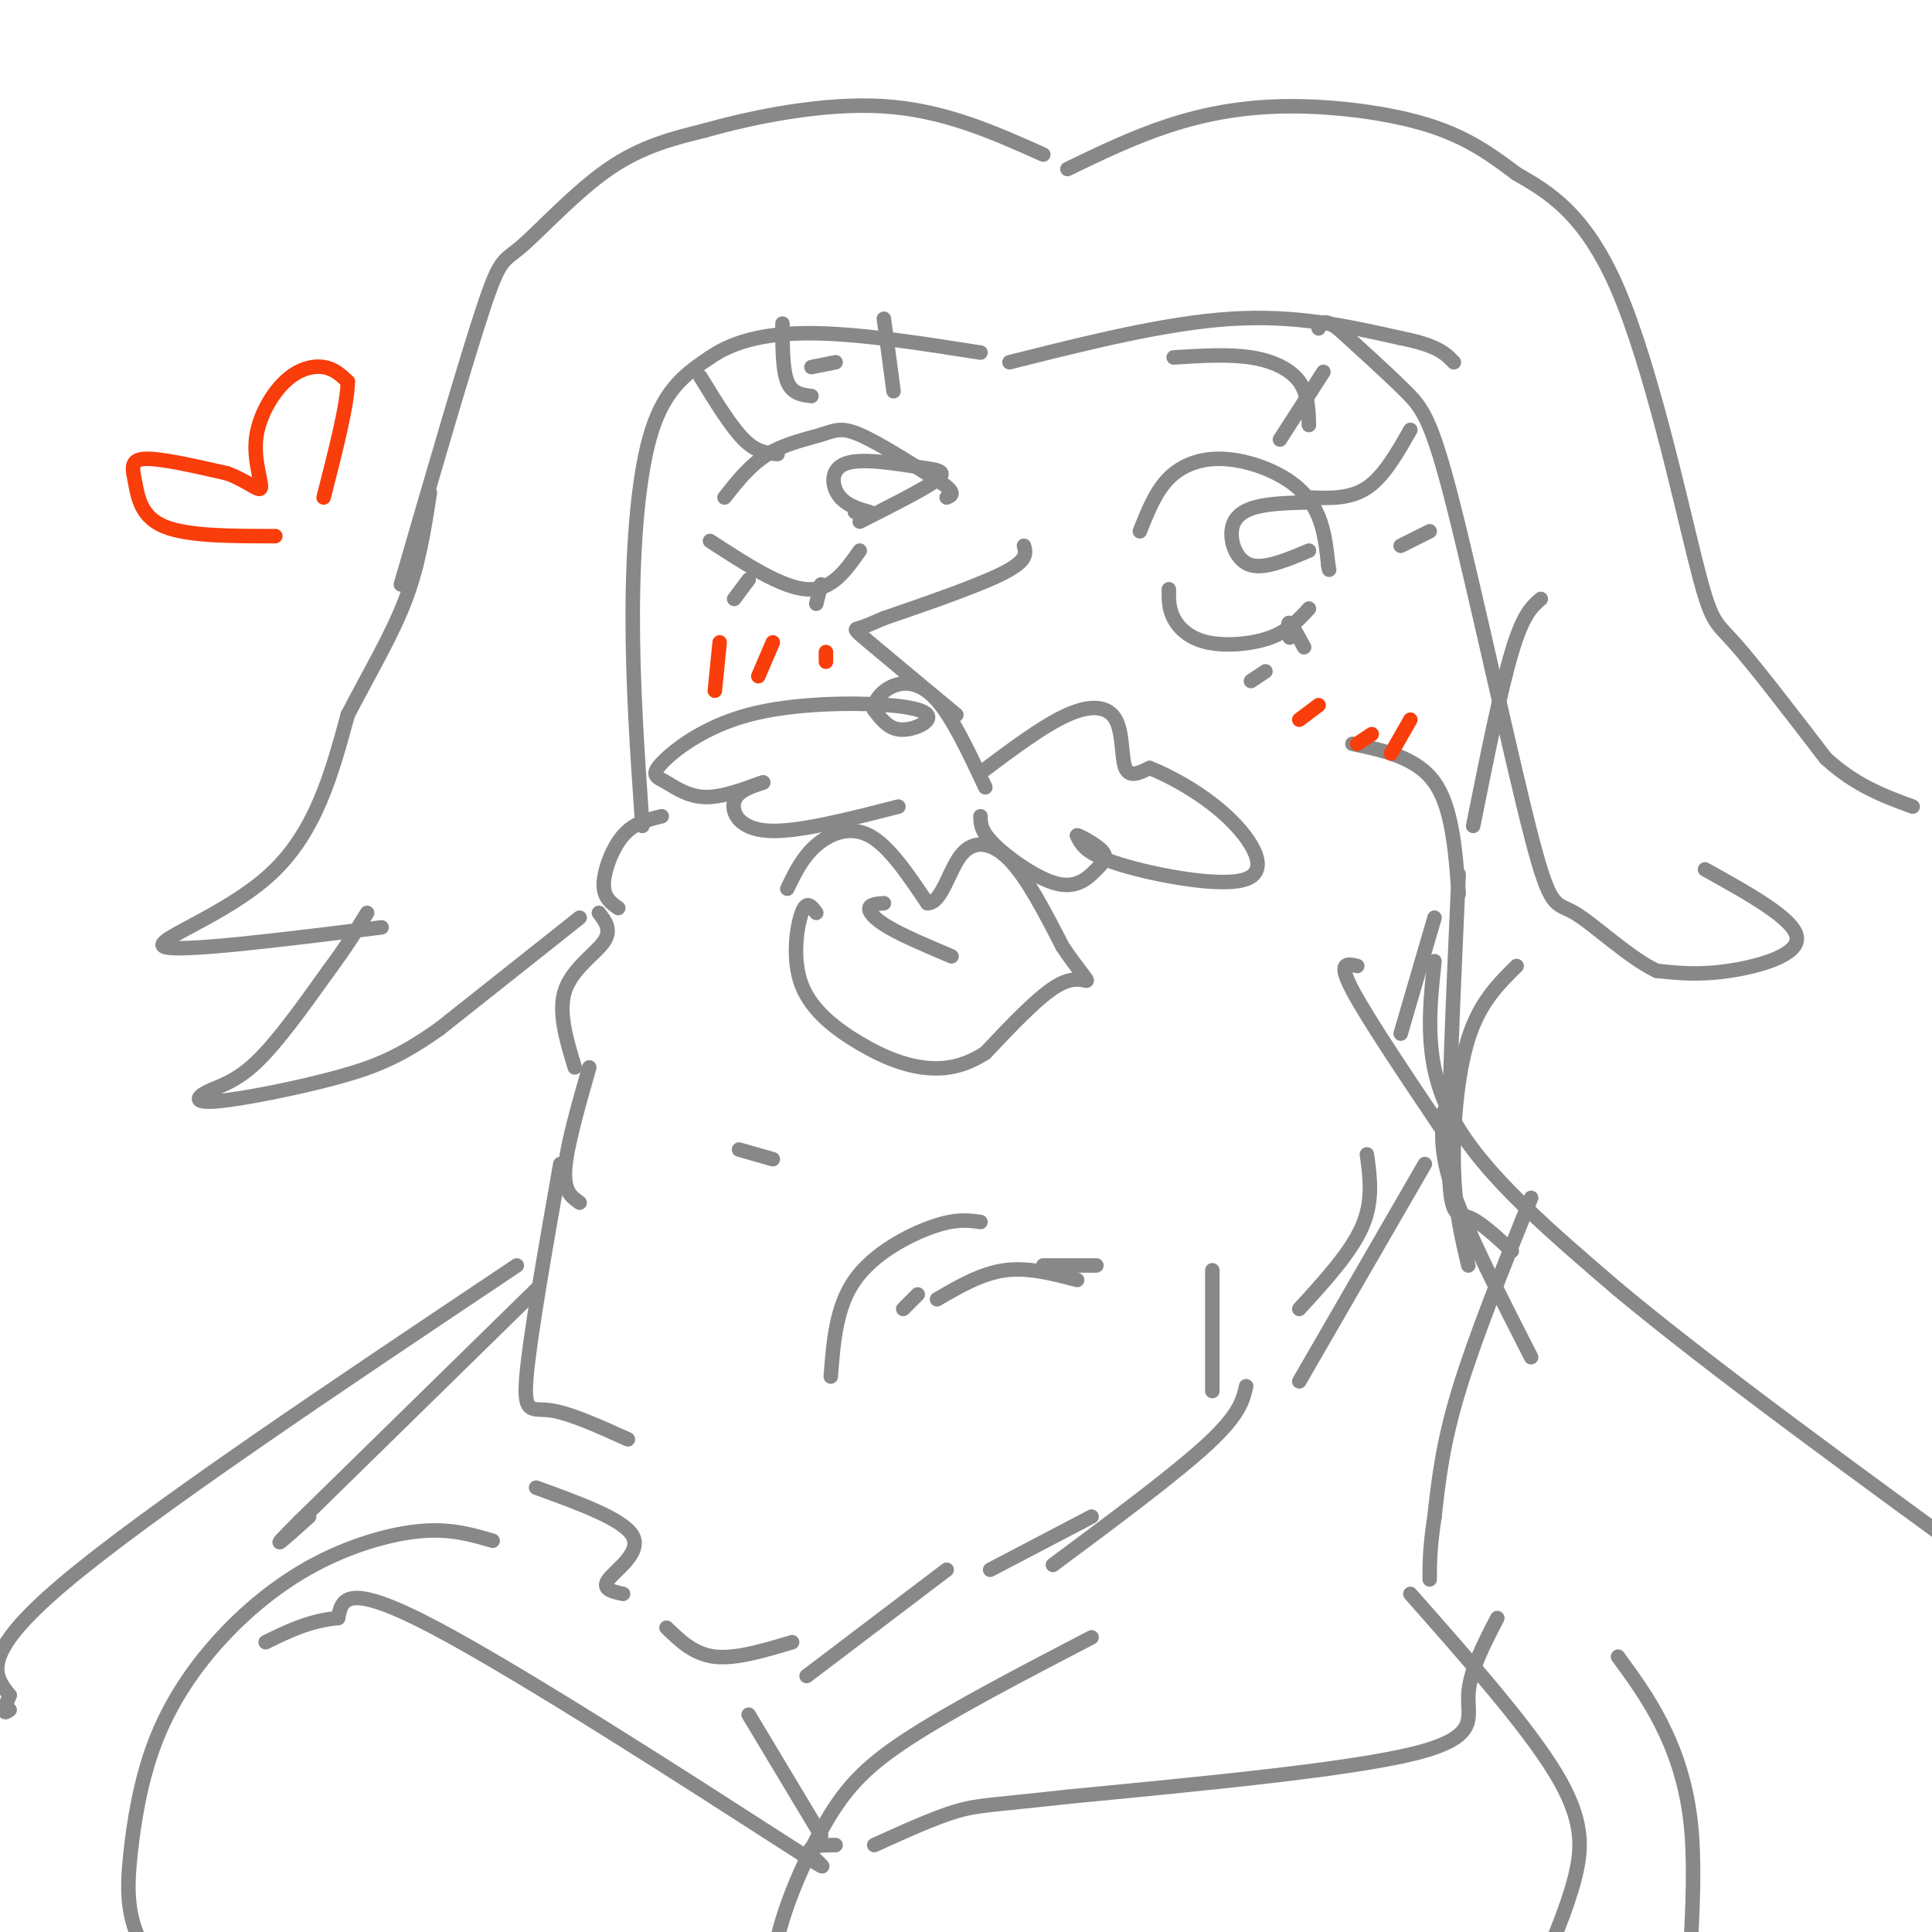 <svg viewBox='0 0 400 400' version='1.1' xmlns='http://www.w3.org/2000/svg' xmlns:xlink='http://www.w3.org/1999/xlink'><g fill='none' stroke='rgb(136,136,136)' stroke-width='3' stroke-linecap='round' stroke-linejoin='round'><path d='M137,169c-2.867,0.689 -5.733,1.378 -8,4c-2.267,2.622 -3.933,7.178 -4,10c-0.067,2.822 1.467,3.911 3,5'/><path d='M124,189c1.356,1.778 2.711,3.556 1,6c-1.711,2.444 -6.489,5.556 -8,10c-1.511,4.444 0.244,10.222 2,16'/><path d='M122,221c-2.333,8.167 -4.667,16.333 -5,21c-0.333,4.667 1.333,5.833 3,7'/><path d='M116,241c-3.156,17.933 -6.311,35.867 -7,44c-0.689,8.133 1.089,6.467 5,7c3.911,0.533 9.956,3.267 16,6'/><path d='M111,308c9.067,3.289 18.133,6.578 20,10c1.867,3.422 -3.467,6.978 -5,9c-1.533,2.022 0.733,2.511 3,3'/><path d='M138,337c2.833,2.750 5.667,5.500 10,6c4.333,0.500 10.167,-1.250 16,-3'/><path d='M167,347c0.000,0.000 29.000,-22.000 29,-22'/><path d='M205,325c0.000,0.000 21.000,-11.000 21,-11'/><path d='M218,324c12.667,-9.417 25.333,-18.833 32,-25c6.667,-6.167 7.333,-9.083 8,-12'/><path d='M251,288c0.000,0.000 0.000,-25.000 0,-25'/><path d='M269,286c0.000,0.000 26.000,-45.000 26,-45'/><path d='M269,271c5.333,-5.833 10.667,-11.667 13,-17c2.333,-5.333 1.667,-10.167 1,-15'/><path d='M300,236c-8.417,-12.500 -16.833,-25.000 -20,-31c-3.167,-6.000 -1.083,-5.500 1,-5'/><path d='M290,214c0.000,0.000 7.000,-24.000 7,-24'/><path d='M302,185c-0.667,-8.917 -1.333,-17.833 -5,-23c-3.667,-5.167 -10.333,-6.583 -17,-8'/><path d='M163,184c1.578,-3.267 3.156,-6.533 6,-9c2.844,-2.467 6.956,-4.133 11,-2c4.044,2.133 8.022,8.067 12,14'/><path d='M192,187c2.976,0.060 4.417,-6.792 7,-10c2.583,-3.208 6.310,-2.774 10,1c3.690,3.774 7.345,10.887 11,18'/><path d='M220,196c3.012,4.476 5.042,6.667 5,7c-0.042,0.333 -2.155,-1.190 -6,1c-3.845,2.190 -9.423,8.095 -15,14'/><path d='M204,218c-4.668,3.018 -8.839,3.563 -13,3c-4.161,-0.563 -8.311,-2.233 -13,-5c-4.689,-2.767 -9.916,-6.629 -12,-12c-2.084,-5.371 -1.024,-12.249 0,-15c1.024,-2.751 2.012,-1.376 3,0'/><path d='M183,187c-1.422,0.111 -2.844,0.222 -3,1c-0.156,0.778 0.956,2.222 4,4c3.044,1.778 8.022,3.889 13,6'/><path d='M186,167c-10.489,2.689 -20.978,5.378 -27,5c-6.022,-0.378 -7.578,-3.822 -7,-6c0.578,-2.178 3.289,-3.089 6,-4'/><path d='M158,162c-1.081,0.218 -6.783,2.764 -11,3c-4.217,0.236 -6.950,-1.837 -9,-3c-2.050,-1.163 -3.419,-1.415 -1,-4c2.419,-2.585 8.626,-7.502 18,-10c9.374,-2.498 21.915,-2.577 29,-2c7.085,0.577 8.715,1.809 8,3c-0.715,1.191 -3.776,2.340 -6,2c-2.224,-0.340 -3.612,-2.170 -5,-4'/><path d='M181,147c-0.286,-1.714 1.500,-4.000 4,-5c2.500,-1.000 5.714,-0.714 9,3c3.286,3.714 6.643,10.857 10,18'/><path d='M203,160c6.506,-4.887 13.012,-9.774 18,-12c4.988,-2.226 8.458,-1.792 10,1c1.542,2.792 1.155,7.940 2,10c0.845,2.060 2.923,1.030 5,0'/><path d='M238,159c3.769,1.448 10.691,5.069 16,10c5.309,4.931 9.006,11.174 4,13c-5.006,1.826 -18.716,-0.764 -26,-3c-7.284,-2.236 -8.142,-4.118 -9,-6'/><path d='M223,173c-0.276,-0.414 3.534,1.552 5,3c1.466,1.448 0.589,2.378 -1,4c-1.589,1.622 -3.889,3.937 -8,3c-4.111,-0.937 -10.032,-5.125 -13,-8c-2.968,-2.875 -2.984,-4.438 -3,-6'/><path d='M198,148c-7.267,-6.044 -14.533,-12.089 -18,-15c-3.467,-2.911 -3.133,-2.689 -2,-3c1.133,-0.311 3.067,-1.156 5,-2'/><path d='M183,128c5.889,-2.044 18.111,-6.156 24,-9c5.889,-2.844 5.444,-4.422 5,-6'/><path d='M150,103c2.696,-3.411 5.393,-6.821 9,-9c3.607,-2.179 8.125,-3.125 11,-4c2.875,-0.875 4.107,-1.679 8,0c3.893,1.679 10.446,5.839 17,10'/><path d='M195,100c3.000,2.167 2.000,2.583 1,3'/><path d='M147,112c7.417,4.833 14.833,9.667 20,10c5.167,0.333 8.083,-3.833 11,-8'/><path d='M236,110c1.632,-4.123 3.263,-8.246 6,-11c2.737,-2.754 6.579,-4.140 11,-4c4.421,0.140 9.421,1.807 13,4c3.579,2.193 5.737,4.912 7,8c1.263,3.088 1.632,6.544 2,10'/><path d='M275,117c0.333,1.667 0.167,0.833 0,0'/><path d='M242,122c-0.030,1.976 -0.060,3.952 1,6c1.060,2.048 3.208,4.167 7,5c3.792,0.833 9.226,0.381 13,-1c3.774,-1.381 5.887,-3.690 8,-6'/><path d='M177,106c1.875,0.125 3.750,0.250 3,0c-0.750,-0.250 -4.125,-0.875 -6,-3c-1.875,-2.125 -2.250,-5.750 1,-7c3.250,-1.250 10.125,-0.125 17,1'/><path d='M192,97c3.533,0.467 3.867,1.133 1,3c-2.867,1.867 -8.933,4.933 -15,8'/><path d='M271,114c-4.542,1.917 -9.083,3.833 -12,3c-2.917,-0.833 -4.208,-4.417 -4,-7c0.208,-2.583 1.917,-4.167 5,-5c3.083,-0.833 7.542,-0.917 12,-1'/><path d='M161,94c-2.167,-0.167 -4.333,-0.333 -7,-3c-2.667,-2.667 -5.833,-7.833 -9,-13'/><path d='M168,82c-2.000,-0.250 -4.000,-0.500 -5,-3c-1.000,-2.500 -1.000,-7.250 -1,-12'/><path d='M185,81c0.000,0.000 -2.000,-15.000 -2,-15'/><path d='M265,91c0.000,0.000 9.000,-14.000 9,-14'/><path d='M271,103c4.250,0.167 8.500,0.333 12,-2c3.500,-2.333 6.250,-7.167 9,-12'/><path d='M290,113c0.000,0.000 6.000,-3.000 6,-3'/><path d='M120,190c0.000,0.000 -29.000,23.000 -29,23'/><path d='M91,213c-7.788,5.497 -12.758,7.738 -21,10c-8.242,2.262 -19.756,4.544 -25,5c-5.244,0.456 -4.220,-0.916 -2,-2c2.220,-1.084 5.634,-1.881 10,-6c4.366,-4.119 9.683,-11.559 15,-19'/><path d='M68,201c3.833,-5.167 5.917,-8.583 8,-12'/><path d='M79,192c-21.089,2.622 -42.178,5.244 -45,4c-2.822,-1.244 12.622,-6.356 22,-15c9.378,-8.644 12.689,-20.822 16,-33'/><path d='M72,148c4.933,-9.489 9.267,-16.711 12,-24c2.733,-7.289 3.867,-14.644 5,-22'/><path d='M83,121c6.696,-23.048 13.393,-46.095 17,-57c3.607,-10.905 4.125,-9.667 8,-13c3.875,-3.333 11.107,-11.238 18,-16c6.893,-4.762 13.446,-6.381 20,-8'/><path d='M146,27c9.867,-2.800 24.533,-5.800 37,-5c12.467,0.800 22.733,5.400 33,10'/><path d='M221,35c6.804,-3.292 13.607,-6.583 21,-9c7.393,-2.417 15.375,-3.958 25,-4c9.625,-0.042 20.893,1.417 29,4c8.107,2.583 13.054,6.292 18,10'/><path d='M314,36c6.638,3.783 14.233,8.241 21,24c6.767,15.759 12.707,42.820 16,56c3.293,13.180 3.941,12.480 8,17c4.059,4.520 11.530,14.260 19,24'/><path d='M378,157c6.167,5.667 12.083,7.833 18,10'/><path d='M353,180c9.244,5.133 18.489,10.267 19,14c0.511,3.733 -7.711,6.067 -14,7c-6.289,0.933 -10.644,0.467 -15,0'/><path d='M343,201c-5.854,-2.760 -12.988,-9.659 -17,-12c-4.012,-2.341 -4.900,-0.122 -9,-16c-4.100,-15.878 -11.412,-49.852 -16,-68c-4.588,-18.148 -6.454,-20.471 -10,-24c-3.546,-3.529 -8.773,-8.265 -14,-13'/><path d='M277,68c-3.000,-2.167 -3.500,-1.083 -4,0'/><path d='M133,171c-1.022,-14.689 -2.044,-29.378 -2,-44c0.044,-14.622 1.156,-29.178 4,-38c2.844,-8.822 7.422,-11.911 12,-15'/><path d='M147,74c5.244,-3.622 12.356,-5.178 22,-5c9.644,0.178 21.822,2.089 34,4'/><path d='M209,75c16.250,-4.083 32.500,-8.167 46,-9c13.500,-0.833 24.250,1.583 35,4'/><path d='M290,70c7.667,1.500 9.333,3.250 11,5'/><path d='M319,124c-1.833,1.583 -3.667,3.167 -6,11c-2.333,7.833 -5.167,21.917 -8,36'/><path d='M314,200c-3.822,3.778 -7.644,7.556 -10,15c-2.356,7.444 -3.244,18.556 -3,27c0.244,8.444 1.622,14.222 3,20'/><path d='M102,319c-4.360,-1.281 -8.720,-2.563 -15,-2c-6.280,0.563 -14.481,2.969 -22,7c-7.519,4.031 -14.358,9.686 -20,16c-5.642,6.314 -10.089,13.286 -13,21c-2.911,7.714 -4.285,16.171 -5,23c-0.715,6.829 -0.769,12.031 2,18c2.769,5.969 8.363,12.705 13,16c4.637,3.295 8.319,3.147 12,3'/><path d='M54,421c2.000,0.500 1.000,0.250 0,0'/><path d='M226,339c-14.375,7.482 -28.750,14.964 -38,21c-9.250,6.036 -13.375,10.625 -18,19c-4.625,8.375 -9.750,20.536 -10,29c-0.250,8.464 4.375,13.232 9,18'/><path d='M170,380c0.000,0.000 -15.000,-25.000 -15,-25'/><path d='M292,330c12.044,13.644 24.089,27.289 30,37c5.911,9.711 5.689,15.489 4,22c-1.689,6.511 -4.844,13.756 -8,21'/><path d='M302,181c-1.089,24.267 -2.178,48.533 -2,60c0.178,11.467 1.622,10.133 4,11c2.378,0.867 5.689,3.933 9,7'/><path d='M299,230c-0.500,4.250 -1.000,8.500 2,17c3.000,8.500 9.500,21.250 16,34'/><path d='M216,262c0.000,0.000 11.000,0.000 11,0'/><path d='M187,271c0.000,0.000 3.000,-3.000 3,-3'/><path d='M172,285c0.556,-7.244 1.111,-14.489 5,-20c3.889,-5.511 11.111,-9.289 16,-11c4.889,-1.711 7.444,-1.356 10,-1'/><path d='M194,269c4.583,-2.667 9.167,-5.333 14,-6c4.833,-0.667 9.917,0.667 15,2'/><path d='M153,238c0.000,0.000 7.000,2.000 7,2'/><path d='M243,74c5.689,-0.356 11.378,-0.711 16,0c4.622,0.711 8.178,2.489 10,5c1.822,2.511 1.911,5.756 2,9'/><path d='M168,76c0.000,0.000 5.000,-1.000 5,-1'/><path d='M155,120c0.000,0.000 -3.000,4.000 -3,4'/><path d='M170,121c0.000,0.000 -1.000,4.000 -1,4'/><path d='M262,139c0.000,0.000 -3.000,2.000 -3,2'/><path d='M267,132c-0.250,-1.667 -0.500,-3.333 0,-3c0.500,0.333 1.750,2.667 3,5'/><path d='M297,199c-1.167,10.833 -2.333,21.667 4,33c6.333,11.333 20.167,23.167 34,35'/><path d='M335,267c19.167,16.000 50.083,38.500 81,61'/><path d='M416,328c13.800,11.711 7.800,10.489 5,13c-2.800,2.511 -2.400,8.756 -2,15'/><path d='M317,248c-5.833,14.500 -11.667,29.000 -15,40c-3.333,11.000 -4.167,18.500 -5,26'/><path d='M297,314c-1.000,6.500 -1.000,9.750 -1,13'/><path d='M310,335c-2.911,5.622 -5.822,11.244 -6,16c-0.178,4.756 2.378,8.644 -11,12c-13.378,3.356 -42.689,6.178 -72,9'/><path d='M221,372c-15.556,1.756 -18.444,1.644 -23,3c-4.556,1.356 -10.778,4.178 -17,7'/><path d='M173,382c-3.173,0.030 -6.345,0.060 -5,2c1.345,1.940 7.208,5.792 -8,-4c-15.208,-9.792 -51.488,-33.226 -70,-43c-18.512,-9.774 -19.256,-5.887 -20,-2'/><path d='M70,335c-5.833,0.500 -10.417,2.750 -15,5'/><path d='M111,267c0.000,0.000 -49.000,48.000 -49,48'/><path d='M62,315c-7.833,7.833 -2.917,3.417 2,-1'/><path d='M107,262c-38.250,25.583 -76.500,51.167 -94,66c-17.500,14.833 -14.250,18.917 -11,23'/><path d='M2,351c-1.833,4.333 -0.917,3.667 0,3'/><path d='M335,343c3.133,4.289 6.267,8.578 9,14c2.733,5.422 5.067,11.978 6,20c0.933,8.022 0.467,17.511 0,27'/><path d='M406,315c0.000,0.000 9.000,15.000 9,15'/></g>
<g fill='none' stroke='rgb(249,61,11)' stroke-width='3' stroke-linecap='round' stroke-linejoin='round'><path d='M57,111c-9.083,0.006 -18.167,0.012 -23,-2c-4.833,-2.012 -5.417,-6.042 -6,-9c-0.583,-2.958 -1.167,-4.845 2,-5c3.167,-0.155 10.083,1.423 17,3'/><path d='M47,98c4.344,1.571 6.703,3.998 7,3c0.297,-0.998 -1.467,-5.422 -1,-10c0.467,-4.578 3.164,-9.309 6,-12c2.836,-2.691 5.810,-3.340 8,-3c2.190,0.340 3.595,1.670 5,3'/><path d='M72,79c0.000,4.500 -2.500,14.250 -5,24'/><path d='M269,149c0.000,0.000 4.000,-3.000 4,-3'/><path d='M281,154c0.000,0.000 3.000,-2.000 3,-2'/><path d='M288,156c0.000,0.000 4.000,-7.000 4,-7'/><path d='M148,143c0.000,0.000 1.000,-10.000 1,-10'/><path d='M157,140c0.000,0.000 3.000,-7.000 3,-7'/><path d='M171,137c0.000,0.000 0.000,-2.000 0,-2'/></g>
</svg>